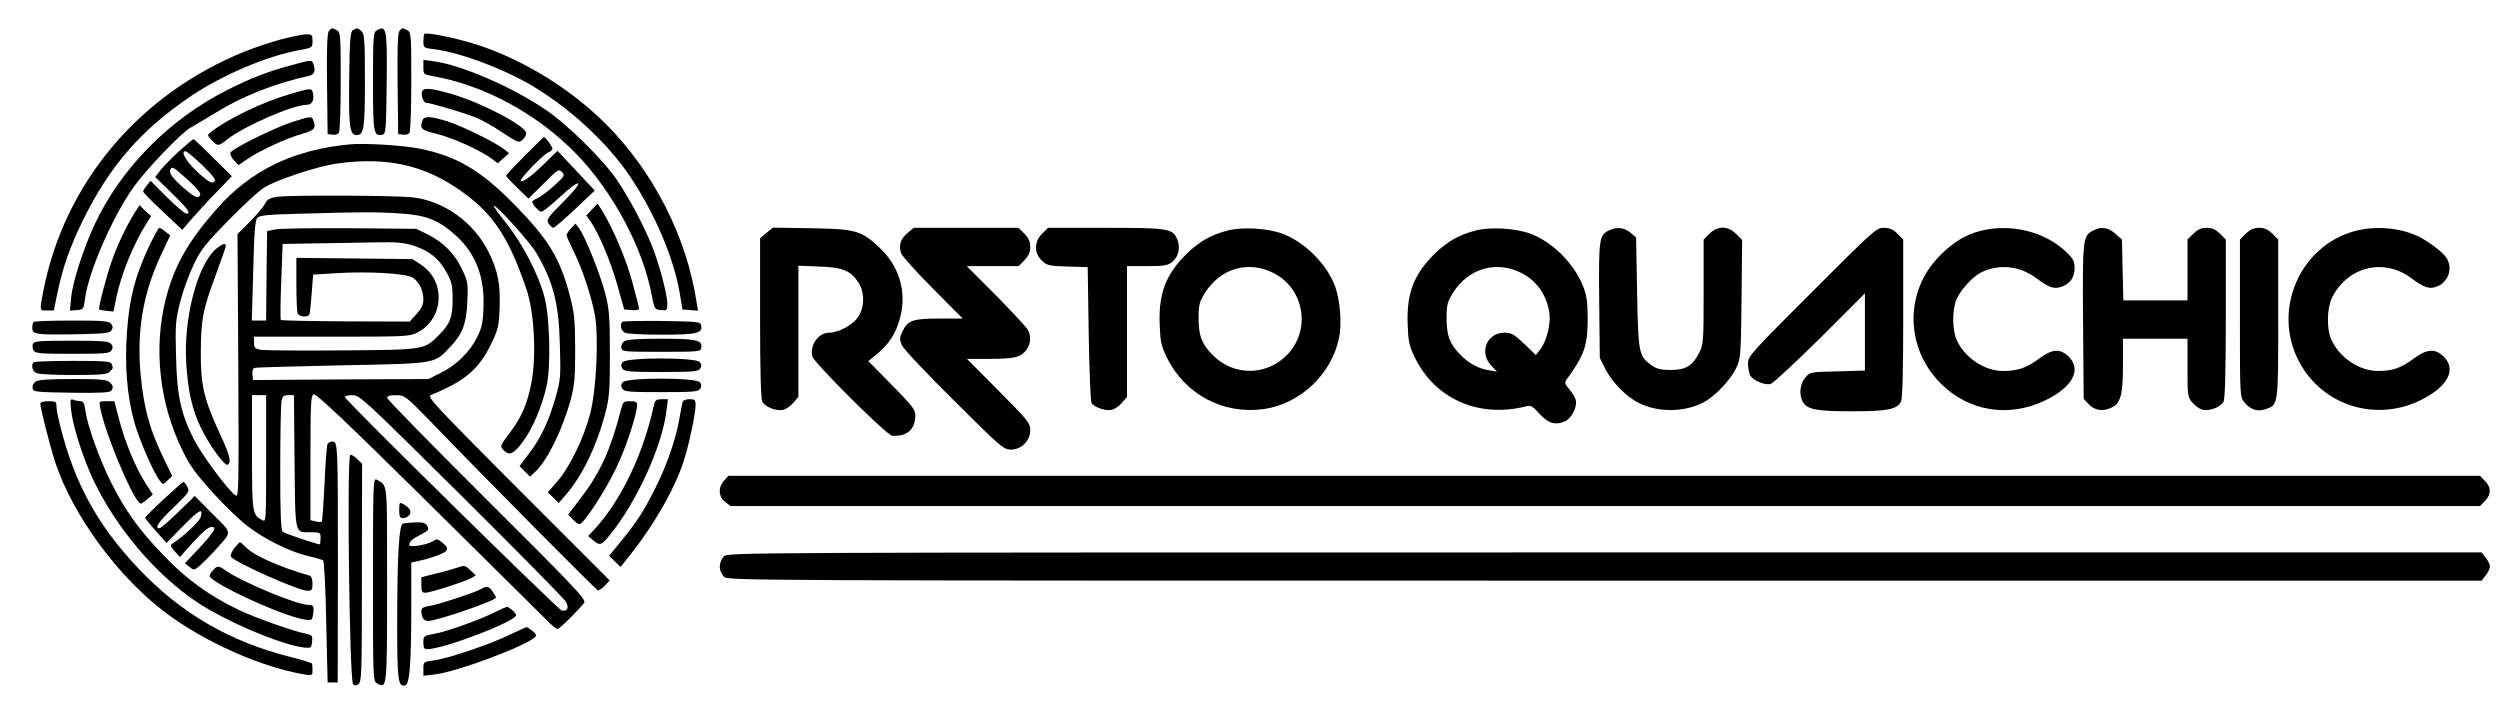 <?xml version="1.0" standalone="no"?>
<!DOCTYPE svg PUBLIC "-//W3C//DTD SVG 20010904//EN"
 "http://www.w3.org/TR/2001/REC-SVG-20010904/DTD/svg10.dtd">
<svg version="1.0" xmlns="http://www.w3.org/2000/svg"
 width="1240pt" height="354pt" viewBox="0 0 1240 354"
 preserveAspectRatio="xMidYMid meet">

<g transform="translate(0,354) scale(0.1,-0.1)"
fill="#000000" stroke="none">
<path d="M1631 3386 c-8 -9 -11 -87 -9 -262 l3 -249 24 -3 c13 -2 28 2 32 10
5 7 9 122 9 255 0 229 -1 243 -19 253 -25 13 -26 13 -40 -4z"/>
<path d="M1750 3390 c-12 -8 -16 -48 -18 -238 -3 -240 2 -282 37 -282 36 0 41
31 41 269 0 195 -2 232 -16 245 -18 18 -23 19 -44 6z"/>
<path d="M1868 3389 c-16 -9 -18 -32 -18 -253 0 -258 3 -273 47 -264 17 3 18
22 21 252 3 275 -1 294 -50 265z"/>
<path d="M1981 3386 c-8 -9 -11 -87 -9 -262 l3 -249 24 -3 c13 -2 28 2 32 10
5 7 9 122 9 255 0 229 -1 243 -19 253 -25 13 -26 13 -40 -4z"/>
<path d="M2105 3372 c-3 -3 -5 -20 -5 -37 0 -32 1 -33 53 -39 126 -16 332 -92
472 -173 194 -112 384 -286 500 -458 124 -185 218 -407 247 -582 l13 -78 39
-3 38 -3 -7 43 c-49 323 -214 647 -450 883 -170 170 -398 312 -625 389 -102
34 -264 68 -275 58z"/>
<path d="M1395 3345 c-49 -13 -130 -40 -180 -60 -526 -212 -898 -655 -1001
-1193 -18 -96 -19 -92 19 -92 l34 0 18 88 c27 128 60 222 125 357 134 273 292
454 541 621 156 104 373 196 532 225 67 12 67 13 67 46 0 31 -2 33 -32 33 -18
-1 -73 -12 -123 -25z"/>
<path d="M1440 3215 c-115 -31 -197 -63 -310 -120 -288 -144 -529 -388 -660
-667 -56 -121 -110 -286 -117 -364 l-6 -65 34 3 c33 3 34 4 41 58 16 128 135
403 238 548 63 90 243 278 287 300 18 10 75 44 128 76 129 80 288 142 458 180
27 6 34 26 21 60 -8 20 -10 20 -114 -9z"/>
<path d="M2100 3207 c0 -34 2 -36 38 -43 261 -44 527 -188 723 -390 181 -188
329 -466 372 -700 13 -67 14 -69 45 -72 30 -3 32 -2 32 31 0 48 -43 207 -80
297 -40 97 -107 223 -167 313 -67 101 -249 281 -360 355 -166 112 -416 220
-552 238 l-51 7 0 -36z"/>
<path d="M1440 3074 c-140 -41 -310 -123 -394 -189 -19 -15 -19 -15 4 -40 30
-32 34 -31 79 5 83 65 324 170 391 170 26 0 39 21 33 53 -6 32 -6 32 -113 1z"/>
<path d="M2095 3089 c-10 -16 4 -59 19 -59 19 0 170 -44 238 -70 31 -11 93
-45 138 -76 79 -52 83 -54 101 -38 11 9 19 24 19 33 0 36 -224 153 -374 196
-96 27 -131 31 -141 14z"/>
<path d="M1450 2935 c-90 -29 -300 -133 -307 -152 -3 -8 5 -25 17 -38 l23 -24
44 30 c61 42 195 104 271 125 63 18 71 28 56 68 -8 20 -14 20 -104 -9z"/>
<path d="M2096 2944 c-16 -41 -7 -49 66 -67 78 -18 222 -83 275 -123 l32 -24
28 25 28 25 -25 20 c-43 34 -212 117 -284 139 -81 25 -112 26 -120 5z"/>
<path d="M2602 2767 c-50 -51 -92 -95 -92 -99 0 -3 25 -30 56 -60 l55 -53 75
74 c70 70 75 74 91 58 16 -16 14 -20 -37 -67 -30 -27 -67 -55 -82 -62 -16 -7
-28 -15 -28 -18 0 -14 33 -50 45 -50 8 0 48 32 89 70 112 104 130 89 22 -19
-82 -82 -87 -90 -75 -110 8 -11 18 -21 24 -21 5 1 54 42 108 93 l97 92 -92 98
-93 99 -61 -60 c-66 -65 -111 -98 -121 -89 -8 8 115 135 138 142 11 4 19 12
19 18 -1 11 -34 57 -42 57 -2 0 -45 -42 -96 -93z"/>
<path d="M889 2791 c-36 -33 -77 -75 -92 -94 l-27 -35 76 -74 c84 -81 104
-108 79 -108 -8 0 -52 37 -97 82 l-81 81 -19 -23 c-10 -12 -18 -26 -18 -30 0
-5 44 -49 97 -99 l97 -91 45 52 c25 29 80 89 123 133 l78 81 -93 92 c-51 51
-95 92 -97 92 -3 0 -35 -27 -71 -59z m114 -70 c56 -55 69 -72 60 -82 -10 -10
-22 -4 -58 25 -70 58 -116 126 -85 126 6 0 43 -31 83 -69z m-73 -72 c43 -38
67 -66 63 -75 -8 -22 -22 -17 -80 32 -56 48 -78 78 -68 94 10 15 13 14 85 -51z"/>
<path d="M1735 2824 c-281 -27 -490 -128 -659 -319 -142 -161 -211 -282 -253
-445 -63 -245 -33 -522 83 -756 35 -73 67 -116 149 -207 57 -63 135 -138 172
-166 88 -67 209 -127 298 -148 39 -9 74 -19 78 -23 5 -5 12 -142 15 -306 l7
-299 25 0 25 0 1 555 c0 626 0 640 -27 640 -10 0 -21 -5 -24 -11 -4 -5 -11
-93 -15 -195 -5 -102 -11 -188 -14 -191 -3 -3 -17 -3 -31 1 l-25 6 0 309 c0
275 2 310 16 315 12 5 165 -140 563 -533 300 -297 566 -560 591 -585 24 -25
49 -46 55 -46 10 0 106 95 133 131 11 15 -54 83 -483 510 -272 271 -495 498
-495 506 0 9 14 13 44 13 43 0 46 -2 173 -132 302 -313 819 -833 828 -836 6
-1 22 9 35 23 l24 26 -455 455 c-436 438 -453 457 -429 466 167 68 237 128
298 256 33 69 37 87 40 174 5 118 -9 187 -55 279 -73 146 -220 252 -375 270
-86 10 -604 12 -672 3 -38 -6 -50 -12 -62 -35 -8 -16 -42 -56 -75 -89 l-61
-61 4 -654 c3 -620 2 -654 -14 -642 -38 26 -170 205 -208 281 -65 132 -82 214
-87 411 -4 157 -2 178 21 269 14 54 44 137 67 184 35 74 58 102 171 218 72 73
151 147 177 163 62 39 267 107 364 120 267 37 463 -15 660 -171 127 -101 200
-221 278 -452 40 -117 51 -340 23 -474 -21 -101 -48 -163 -107 -241 -46 -60
-47 -64 -31 -82 29 -32 51 -23 98 41 48 64 95 176 117 275 22 96 16 341 -10
440 -29 112 -109 267 -191 369 -38 47 -65 86 -61 86 17 0 177 -178 210 -233
85 -144 113 -250 118 -459 5 -158 3 -173 -21 -258 -34 -119 -73 -202 -131
-278 l-48 -64 26 -26 26 -26 26 24 c61 57 137 213 177 363 18 69 21 107 21
247 -1 142 -4 178 -26 261 -49 189 -107 283 -279 458 -167 169 -284 237 -468
274 -77 16 -274 28 -345 21z m251 -343 c130 -8 191 -33 277 -111 97 -89 141
-203 135 -353 -2 -76 -8 -102 -31 -149 -36 -73 -105 -141 -182 -178 l-60 -30
-435 -2 -435 -3 -3 28 c-2 16 2 29 10 32 7 3 202 8 433 13 472 9 458 7 536 89
63 66 82 115 87 225 4 92 3 101 -26 162 -36 77 -94 135 -170 173 l-57 28 -330
3 c-181 1 -348 -1 -370 -6 l-40 -8 -3 -222 -2 -222 -36 0 -35 0 7 248 c5 192
9 250 21 262 11 12 54 16 211 20 311 9 380 9 498 1z m70 -161 c76 -26 122 -64
159 -131 26 -47 30 -64 30 -134 0 -89 -13 -122 -69 -178 -72 -72 -69 -72 -481
-75 -203 -2 -385 0 -402 3 -28 5 -33 10 -33 35 l0 30 385 0 c363 0 388 1 424
20 134 68 144 256 18 338 l-42 27 -287 3 -288 3 0 -130 c0 -71 3 -136 6 -145
6 -17 49 -22 58 -7 3 4 8 51 12 104 l7 95 115 7 c155 10 347 -1 379 -22 32
-21 53 -64 53 -108 0 -26 -9 -45 -34 -73 l-34 -37 -317 1 c-174 1 -319 4 -322
7 -3 3 -2 89 2 191 l7 186 172 3 c94 1 228 4 297 5 103 2 136 -2 185 -18z
m-736 -1055 c0 -310 0 -316 -19 -305 -50 26 -51 36 -51 337 l0 283 35 0 35 0
0 -315z m141 -15 c4 -371 -1 -350 82 -350 46 0 47 -1 47 -30 0 -16 -2 -30 -4
-30 -15 0 -173 54 -183 62 -10 8 -13 83 -13 313 0 166 3 317 6 334 5 26 11 31
34 31 l28 0 3 -330z m826 -167 c276 -274 509 -511 519 -526 18 -30 9 -52 -20
-45 -18 4 -1076 1045 -1076 1059 0 5 17 9 38 9 37 0 54 -17 539 -497z"/>
<path d="M2936 2501 l-28 -30 21 -29 c41 -59 96 -189 132 -312 l35 -125 37 -3
c20 -2 37 1 37 6 0 5 -15 65 -34 134 -32 117 -94 262 -148 351 l-24 37 -28
-29z"/>
<path d="M667 2483 c-39 -62 -82 -152 -111 -233 -27 -75 -70 -239 -64 -245 2
-2 18 -5 37 -7 l34 -3 13 65 c24 117 85 268 150 371 l23 37 -29 27 -28 27 -25
-39z"/>
<path d="M2832 2407 c-12 -13 -22 -28 -22 -33 0 -6 16 -41 35 -80 42 -83 89
-225 106 -319 19 -112 7 -369 -24 -488 -32 -122 -102 -266 -163 -335 l-47 -54
27 -26 27 -27 34 39 c81 92 154 242 196 402 21 80 24 110 24 299 0 184 -3 221
-23 299 -24 94 -100 284 -130 324 l-18 23 -22 -24z"/>
<path d="M737 2313 c-68 -146 -95 -252 -107 -416 -12 -168 -1 -312 35 -447 25
-90 95 -252 128 -295 16 -20 16 -20 38 2 l23 22 -52 108 c-62 132 -88 231
-104 390 -21 218 11 407 100 597 l46 98 -23 19 c-13 11 -27 19 -31 19 -4 0
-28 -44 -53 -97z"/>
<path d="M3802 2385 l-32 -27 0 -395 c0 -263 4 -401 11 -415 14 -26 67 -48
102 -41 15 3 38 19 52 35 l25 30 0 325 0 325 103 -4 c116 -4 156 -20 194 -78
32 -46 32 -124 0 -171 -26 -40 -97 -79 -143 -79 -55 0 -98 -61 -85 -118 8 -31
370 -392 396 -393 75 -5 115 31 115 103 0 26 -18 49 -117 149 l-116 118 27 22
c74 58 110 112 132 199 31 124 -6 250 -102 340 -92 87 -118 94 -340 98 l-191
3 -31 -26z"/>
<path d="M4502 2385 c-36 -30 -46 -63 -32 -102 6 -15 77 -94 158 -175 l147
-148 -115 0 c-132 0 -157 -9 -183 -62 -16 -33 -16 -40 -4 -70 9 -19 121 -139
259 -275 232 -231 246 -243 282 -243 52 0 96 44 96 96 0 35 -10 48 -157 196
l-157 158 113 0 c81 0 122 4 146 15 49 24 68 80 44 128 -6 12 -77 88 -157 170
l-147 147 128 0 129 0 29 29 c21 22 29 39 29 66 0 27 -8 44 -29 66 l-29 29
-260 0 -260 0 -30 -25z"/>
<path d="M5169 2381 c-40 -40 -41 -96 -1 -134 25 -24 35 -26 127 -29 l100 -3
5 -330 c3 -181 9 -336 14 -344 13 -21 68 -40 99 -34 15 3 38 19 52 35 l25 30
0 324 0 324 99 0 c83 0 102 3 124 20 32 25 43 72 27 111 -24 56 -41 59 -355
59 l-287 0 -29 -29z"/>
<path d="M6083 2395 c-77 -21 -129 -51 -186 -103 -111 -105 -151 -202 -145
-358 3 -90 7 -107 37 -170 90 -181 278 -281 479 -253 179 25 335 171 373 350
16 72 6 192 -20 262 -42 109 -150 216 -258 257 -75 29 -208 36 -280 15z m241
-213 c145 -79 177 -275 65 -397 -101 -109 -267 -113 -372 -8 -56 55 -72 97
-72 184 0 67 4 81 30 124 79 127 221 166 349 97z"/>
<path d="M7313 2395 c-77 -21 -129 -51 -186 -103 -111 -105 -151 -202 -145
-358 3 -90 7 -107 37 -170 101 -205 319 -299 552 -239 21 5 31 0 56 -28 50
-57 86 -69 137 -46 31 14 60 72 52 104 -3 13 -18 37 -32 54 -25 30 -25 33 -10
54 85 116 101 165 101 297 -1 86 -5 116 -24 163 -44 110 -150 216 -258 257
-75 29 -208 36 -280 15z m241 -213 c71 -39 118 -108 131 -194 8 -54 -14 -141
-46 -182 l-21 -27 -58 56 c-50 47 -64 55 -97 55 -90 0 -129 -101 -64 -166 l26
-27 -37 6 c-53 8 -101 33 -141 74 -56 55 -72 97 -72 184 0 67 4 81 30 124 79
127 221 166 349 97z"/>
<path d="M7980 2397 c-48 -24 -51 -41 -48 -347 l3 -285 29 -58 c33 -64 102
-134 163 -165 94 -48 223 -48 320 1 60 31 137 112 166 175 21 44 22 64 25 340
l3 292 -30 30 c-41 41 -91 41 -132 1 l-29 -29 0 -259 c0 -249 -1 -260 -22
-303 -34 -65 -67 -85 -141 -85 -49 0 -69 5 -95 23 -64 46 -66 58 -72 360 l-5
274 -28 24 c-31 26 -69 30 -107 11z"/>
<path d="M8988 2092 c-306 -305 -318 -319 -318 -355 0 -21 5 -47 11 -59 14
-25 74 -51 102 -42 12 3 122 106 245 227 l222 222 0 -192 0 -191 -136 -4
c-135 -3 -136 -3 -160 -31 -26 -30 -32 -83 -13 -119 21 -39 68 -48 244 -48
176 0 223 9 244 48 7 14 11 151 11 412 l0 392 -29 29 c-22 22 -39 29 -68 29
-36 0 -50 -12 -355 -318z"/>
<path d="M9820 2394 c-75 -20 -135 -57 -201 -125 -173 -176 -170 -454 7 -631
140 -140 339 -171 520 -83 134 65 180 151 115 216 -43 42 -83 39 -149 -11 -60
-45 -105 -60 -177 -60 -94 0 -195 69 -232 159 -20 48 -20 146 1 196 19 45 77
109 117 131 91 47 196 37 281 -27 64 -48 89 -55 129 -39 40 17 59 46 59 92 0
31 -7 45 -39 76 -107 104 -280 146 -431 106z"/>
<path d="M10379 2395 c-48 -26 -50 -43 -47 -452 l3 -381 23 -25 c30 -32 68
-39 110 -21 50 21 62 61 62 214 l0 130 160 0 160 0 0 -144 c0 -139 1 -146 25
-174 14 -16 37 -32 52 -35 35 -7 88 15 102 41 7 14 11 151 11 412 l0 392 -29
29 c-22 21 -39 29 -66 29 -27 0 -44 -8 -66 -29 l-29 -29 0 -151 0 -151 -159 0
-159 0 -4 151 -3 151 -33 29 c-36 32 -72 37 -113 14z"/>
<path d="M11139 2381 l-29 -29 0 -390 c0 -382 0 -390 21 -416 30 -38 64 -49
105 -36 65 22 64 17 64 450 l0 392 -29 29 c-22 21 -39 29 -66 29 -27 0 -44 -8
-66 -29z"/>
<path d="M11680 2394 c-274 -74 -411 -393 -277 -647 115 -218 379 -302 603
-192 134 66 180 151 115 216 -43 42 -84 39 -151 -11 -61 -45 -103 -60 -175
-60 -94 0 -194 68 -233 159 -23 53 -20 157 6 207 78 153 258 196 394 93 63
-47 89 -55 128 -39 53 22 76 86 47 137 -16 28 -81 79 -137 108 -90 45 -216 57
-320 29z"/>
<path d="M1072 2306 c-93 -79 -163 -347 -148 -571 9 -139 29 -227 74 -320 43
-87 117 -189 132 -180 19 12 9 50 -40 155 -78 169 -95 240 -94 400 1 166 9
210 73 383 28 75 51 142 51 147 0 17 -17 11 -48 -14z"/>
<path d="M167 1943 c-4 -3 -7 -17 -7 -29 0 -33 18 -35 214 -32 145 3 170 5
179 20 8 12 7 21 -2 32 -11 14 -42 16 -196 16 -100 0 -185 -3 -188 -7z"/>
<path d="M3087 1944 c-14 -14 -7 -43 12 -54 11 -6 90 -10 183 -10 174 0 204 7
196 46 -3 18 -15 19 -194 22 -105 1 -193 -1 -197 -4z"/>
<path d="M3096 1847 c-10 -7 -16 -22 -14 -33 3 -18 13 -19 198 -19 185 0 195
1 198 19 8 39 -22 46 -198 46 -122 0 -171 -4 -184 -13z"/>
<path d="M163 1834 c-3 -9 -2 -24 4 -33 9 -14 36 -16 193 -16 160 0 184 2 193
17 8 12 7 21 -2 32 -11 14 -42 16 -198 16 -161 0 -184 -2 -190 -16z"/>
<path d="M3089 1744 c-9 -11 -10 -20 -2 -32 9 -15 33 -17 193 -17 160 0 184 2
193 17 8 12 7 21 -2 32 -20 24 -362 24 -382 0z"/>
<path d="M167 1743 c-14 -13 -7 -43 12 -53 11 -6 90 -10 185 -10 136 0 167 3
180 16 18 18 18 17 10 38 -5 14 -32 16 -193 16 -103 0 -191 -3 -194 -7z"/>
<path d="M176 1647 c-10 -7 -17 -22 -14 -33 3 -18 15 -19 192 -22 145 -2 191
1 198 10 11 18 10 25 -8 42 -13 13 -44 16 -183 16 -122 0 -172 -4 -185 -13z"/>
<path d="M3089 1644 c-9 -11 -10 -20 -2 -32 9 -15 33 -17 193 -17 160 0 184 2
193 17 8 12 7 21 -2 32 -20 24 -362 24 -382 0z"/>
<path d="M353 1504 c9 -81 60 -240 112 -349 114 -237 308 -465 511 -601 145
-97 425 -215 534 -226 33 -3 35 -1 38 29 3 28 0 33 -25 38 -71 15 -252 79
-337 119 -150 72 -262 153 -377 274 -121 126 -187 218 -257 357 -58 116 -118
283 -128 355 -5 39 -11 50 -24 50 -10 0 -26 3 -36 7 -16 6 -17 1 -11 -53z"/>
<path d="M3244 1533 c-52 -243 -164 -477 -297 -620 l-30 -32 24 -20 c34 -29
42 -26 81 22 135 164 264 446 284 623 l7 54 -31 0 c-26 0 -33 -5 -38 -27z"/>
<path d="M3386 1548 c-2 -7 -9 -44 -16 -83 -16 -98 -62 -232 -120 -347 -57
-113 -90 -165 -171 -264 l-58 -71 29 -28 28 -27 47 59 c126 158 234 351 273
488 26 88 52 218 52 256 0 26 -4 29 -30 29 -17 0 -32 -6 -34 -12z"/>
<path d="M200 1538 c0 -23 48 -211 74 -291 87 -264 314 -572 550 -748 194
-145 472 -268 684 -304 40 -6 42 -6 42 19 0 14 -1 29 -2 34 -1 4 -50 19 -109
34 -300 75 -545 218 -754 440 -200 212 -313 416 -385 700 -11 42 -20 88 -20
102 0 24 -4 26 -40 26 -25 0 -40 -5 -40 -12z"/>
<path d="M497 1518 c20 -110 135 -394 186 -462 14 -19 15 -19 45 6 l30 25 -39
61 c-48 76 -100 201 -129 315 l-23 87 -38 0 c-38 0 -38 0 -32 -32z"/>
<path d="M3080 1508 c-50 -195 -102 -310 -196 -434 l-66 -86 23 -24 c12 -13
27 -24 33 -24 20 0 125 160 180 274 49 99 106 272 106 319 0 13 -8 17 -35 17
-32 0 -35 -3 -45 -42z"/>
<path d="M1737 1283 c-17 -17 -4 -1106 14 -1135 6 -10 13 -10 26 -2 17 11 18
45 18 553 l1 541 -26 25 c-15 14 -29 22 -33 18z"/>
<path d="M3592 1157 c-31 -33 -29 -80 4 -106 l27 -21 4339 0 4339 0 24 25 c32
31 32 69 0 100 l-24 25 -4344 0 -4344 0 -21 -23z"/>
<path d="M1850 666 c0 -500 0 -505 21 -516 49 -27 49 -25 49 493 0 522 4 485
-52 518 -17 9 -18 -17 -18 -495z"/>
<path d="M812 1064 c-51 -47 -92 -89 -92 -92 0 -4 24 -33 53 -66 l53 -59 82
84 c81 82 100 92 88 45 -5 -21 -88 -99 -139 -131 -14 -9 -13 -13 9 -39 l26
-29 60 67 c66 73 95 93 110 78 7 -7 -16 -38 -67 -93 l-78 -83 23 -18 c22 -18
23 -17 52 7 16 14 50 48 76 77 85 96 87 78 -13 178 l-89 90 -82 -80 c-45 -44
-87 -80 -93 -80 -26 0 -6 30 70 103 77 75 81 80 68 103 -7 13 -15 24 -19 24
-3 0 -47 -39 -98 -86z"/>
<path d="M1980 1010 c0 -32 4 -40 19 -40 10 0 24 7 31 15 14 17 2 38 -32 56
-16 9 -18 5 -18 -31z"/>
<path d="M1999 943 c-20 -5 -29 -154 -29 -514 0 -265 5 -301 42 -287 20 8 28
116 28 390 l0 218 28 6 c67 14 133 38 144 51 10 13 7 20 -15 39 -26 22 -30 23
-51 9 -26 -17 -116 -32 -116 -19 0 18 16 32 58 53 37 19 41 24 32 41 -9 16
-20 20 -58 19 -26 -1 -54 -3 -63 -6z"/>
<path d="M1161 820 c-12 -17 -19 -35 -16 -41 18 -28 335 -169 380 -169 22 0
25 4 25 35 0 20 -6 37 -12 39 -154 44 -280 101 -319 142 -12 13 -25 24 -29 24
-3 0 -16 -14 -29 -30z"/>
<path d="M3590 780 c-11 -11 -20 -33 -20 -50 0 -17 9 -39 20 -50 20 -20 33
-20 4369 -20 l4350 0 20 26 c12 15 21 34 21 44 0 10 -9 29 -21 44 l-20 26
-4350 0 c-4336 0 -4349 0 -4369 -20z"/>
<path d="M2269 725 c-20 -7 -68 -21 -108 -30 l-71 -18 0 -38 c0 -32 3 -39 20
-39 24 0 196 55 228 73 l22 13 -27 26 c-26 24 -30 25 -64 13z"/>
<path d="M1057 712 c-10 -10 -17 -23 -17 -28 0 -34 363 -201 471 -217 35 -5
37 -4 42 26 6 39 2 47 -25 47 -56 0 -328 113 -410 171 -33 24 -41 24 -61 1z"/>
<path d="M2386 618 c-30 -17 -206 -75 -253 -83 -32 -5 -43 -11 -43 -25 0 -32
12 -50 33 -50 44 0 337 101 337 116 0 3 -7 16 -16 29 -18 28 -29 30 -58 13z"/>
<path d="M2460 506 c-70 -36 -238 -97 -302 -109 -57 -10 -58 -11 -58 -44 0
-25 4 -33 18 -33 82 0 442 138 442 169 0 11 -35 41 -46 41 -5 -1 -29 -11 -54
-24z"/>
<path d="M2520 388 c-103 -49 -298 -114 -369 -124 -50 -6 -51 -7 -51 -41 l0
-35 58 7 c110 13 452 141 497 186 7 7 2 17 -14 30 -13 10 -26 19 -30 18 -3 0
-44 -19 -91 -41z"/>
</g>
</svg>
